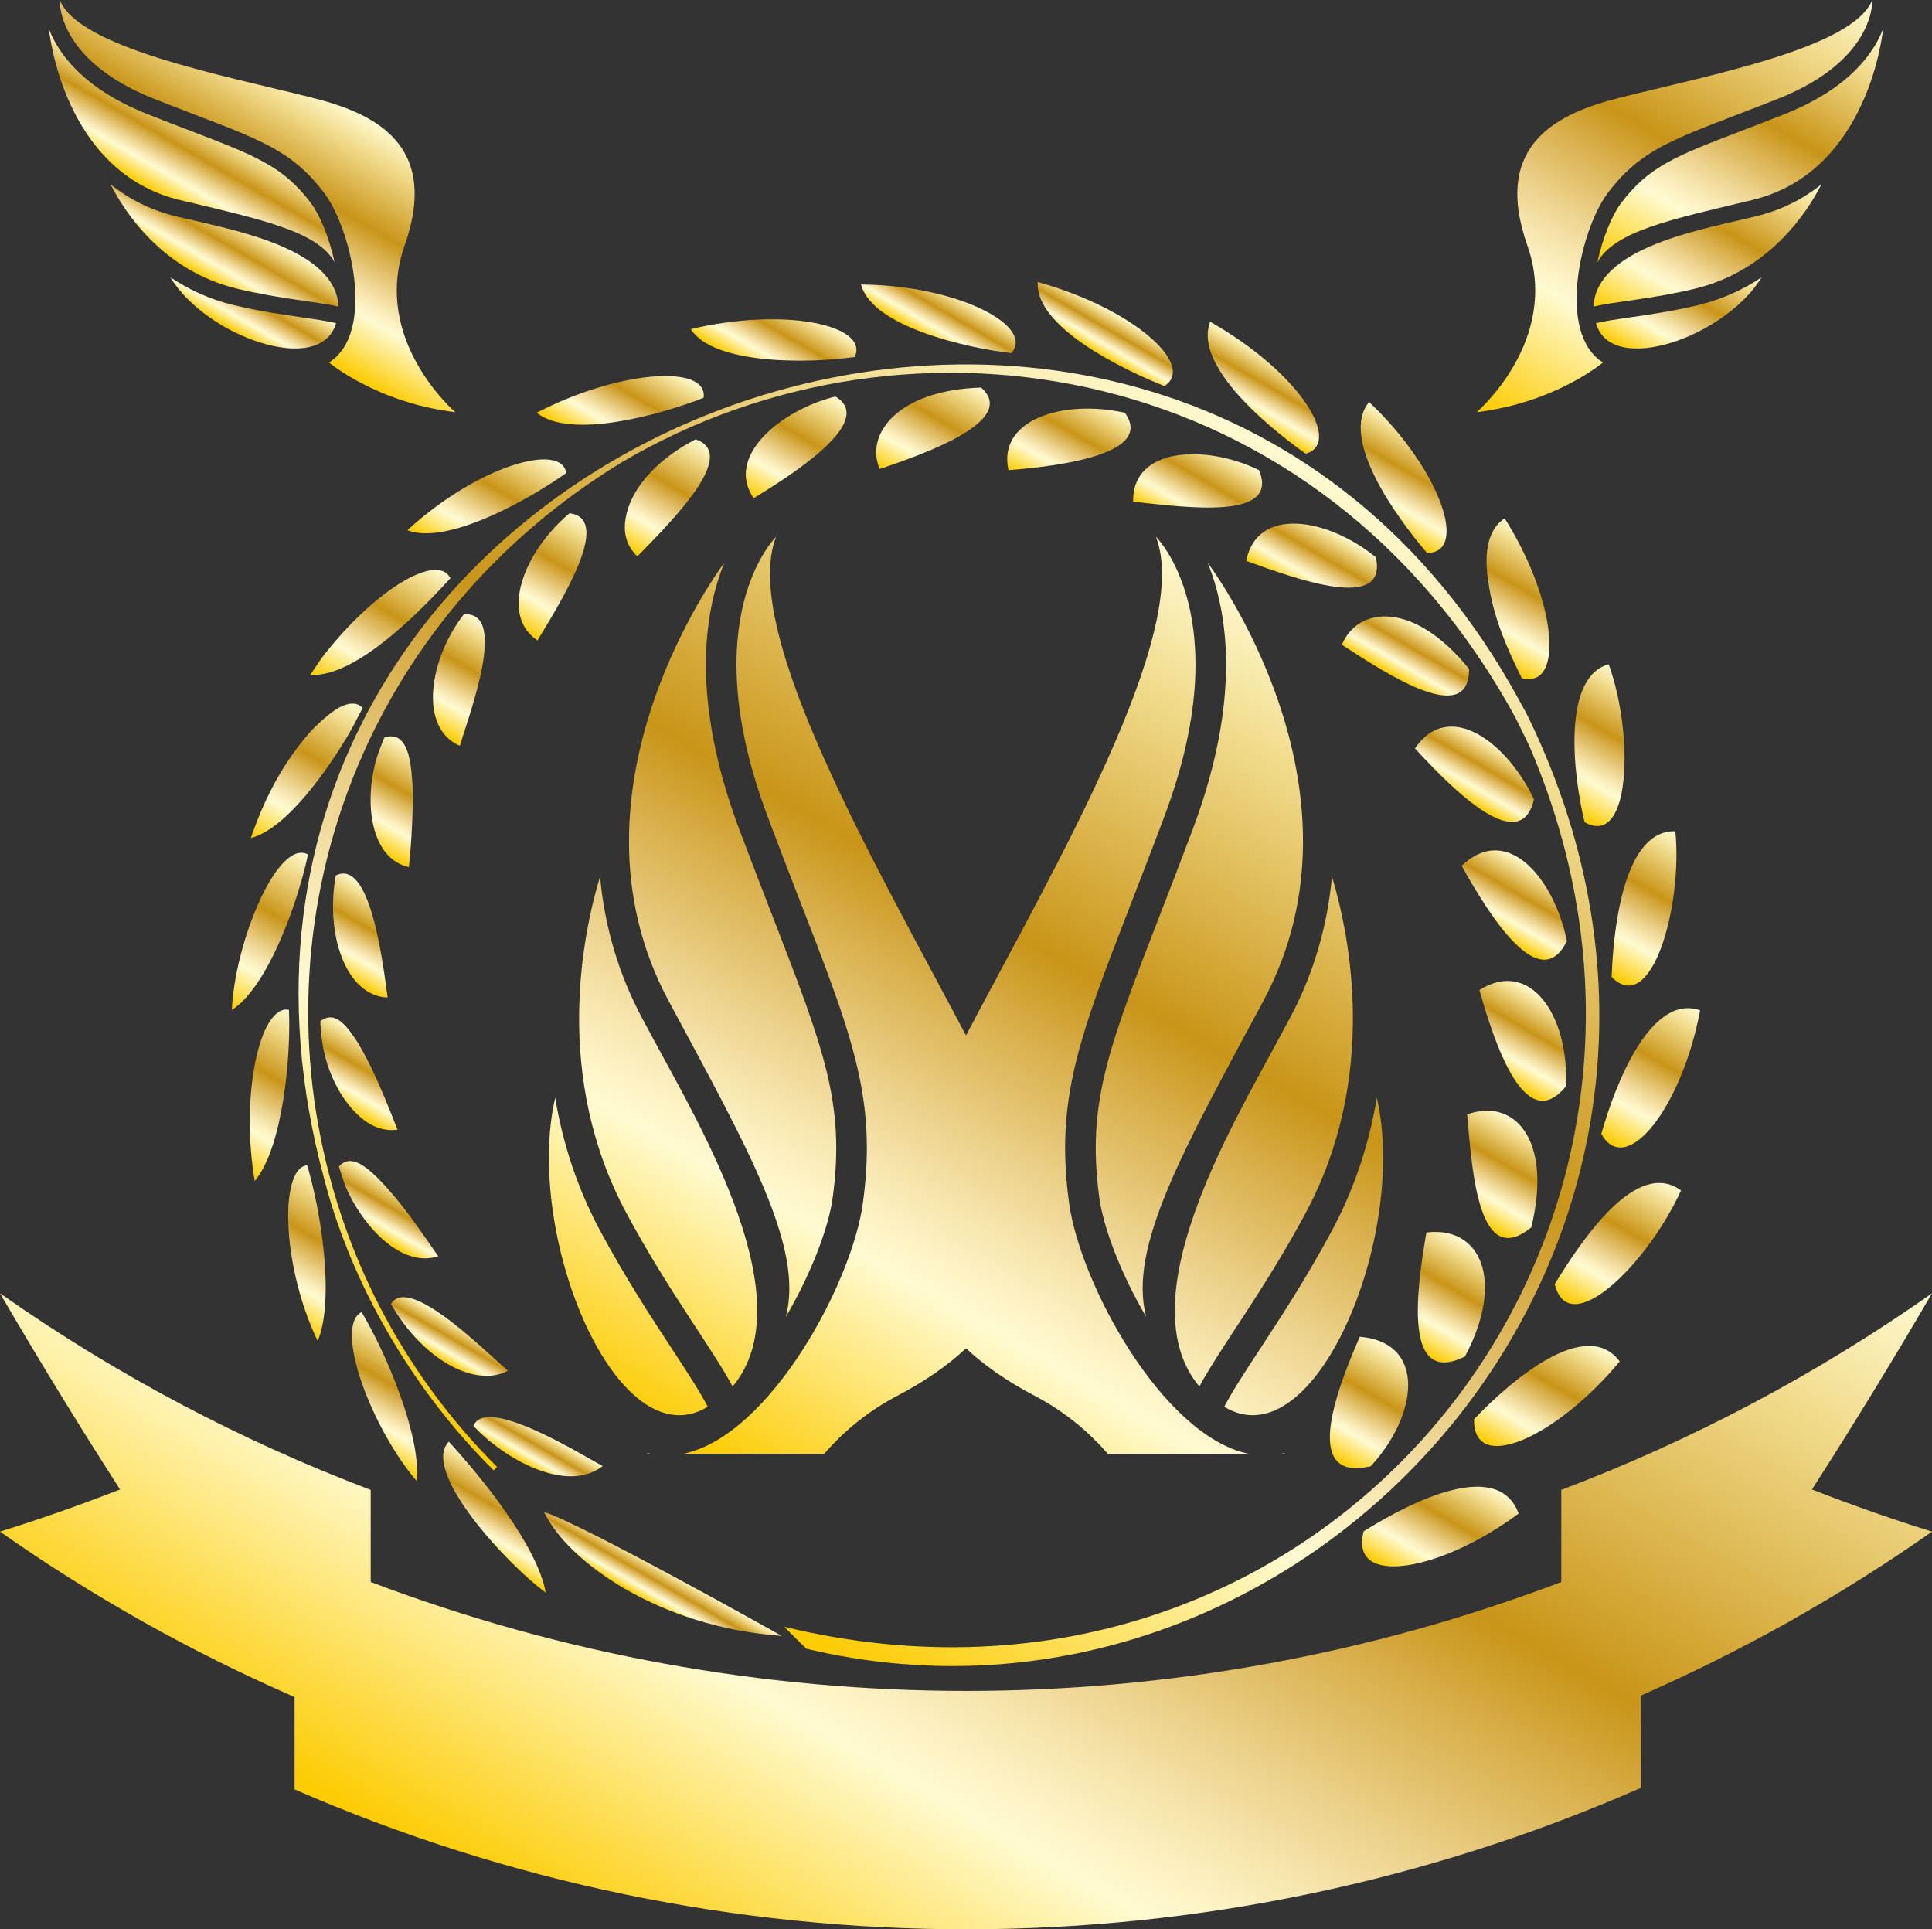 <?xml version="1.0" encoding="utf-8"?>
<!-- Generator: Adobe Illustrator 16.0.0, SVG Export Plug-In . SVG Version: 6.00 Build 0)  -->
<!DOCTYPE svg PUBLIC "-//W3C//DTD SVG 1.1//EN" "http://www.w3.org/Graphics/SVG/1.1/DTD/svg11.dtd">
<svg version="1.1" id="Layer_1" xmlns="http://www.w3.org/2000/svg" xmlns:xlink="http://www.w3.org/1999/xlink" x="0px" y="0px"
	 width="138.087px" height="137.888px" viewBox="0 0 138.087 137.888" enable-background="new 0 0 138.087 137.888"
	 xml:space="preserve">
<rect x="0" y="0" width="138.087" height="137.888" fill="#333333" stroke="none"/>
<g>
	<linearGradient id="SVGID_1_" gradientUnits="userSpaceOnUse" x1="45.381" y1="141.934" x2="89.992" y2="64.665">
		<stop  offset="0" style="stop-color:#FCCB00"/>
		<stop  offset="0.006" style="stop-color:#FCCB00"/>
		<stop  offset="0.253" style="stop-color:#FFFAD1"/>
		<stop  offset="0.299" style="stop-color:#FCF0C0"/>
		<stop  offset="0.39" style="stop-color:#EED693"/>
		<stop  offset="0.516" style="stop-color:#D8AF4B"/>
		<stop  offset="0.596" style="stop-color:#C99518"/>
		<stop  offset="0.814" style="stop-color:#E9CD75"/>
		<stop  offset="0.871" style="stop-color:#F1DC8D"/>
		<stop  offset="1" style="stop-color:#FFFAD1"/>
	</linearGradient>
	<path fill="url(#SVGID_1_)" d="M111.591,106.484c0,2.194,0,4.39,0,6.585c-27.386,10.376-57.709,10.375-85.096-0.004
		c0-2.194,0-4.388,0-6.581C17.254,102.981,8.346,98.298,0,92.432c2.799,4.805,5.662,9.48,8.581,14.021
		c-2.919,1.138-5.782,2.142-8.581,3.013c6.694,4.705,13.754,8.637,21.055,11.821c0,2.2,0,4.401,0,6.602
		c30.645,13.366,65.593,13.332,96.216-0.105c0-2.2,0-4.4,0-6.601c7.215-3.166,14.194-7.063,20.816-11.717
		c-2.801-0.871-5.663-1.875-8.581-3.013c2.918-4.541,5.78-9.217,8.581-14.021C129.74,98.298,120.833,102.981,111.591,106.484"/>
	<linearGradient id="SVGID_2_" gradientUnits="userSpaceOnUse" x1="107.377" y1="30.514" x2="127.2" y2="-3.821">
		<stop  offset="0" style="stop-color:#FCCB00"/>
		<stop  offset="0.006" style="stop-color:#FCCB00"/>
		<stop  offset="0.253" style="stop-color:#FFFAD1"/>
		<stop  offset="0.299" style="stop-color:#FCF0C0"/>
		<stop  offset="0.39" style="stop-color:#EED693"/>
		<stop  offset="0.516" style="stop-color:#D8AF4B"/>
		<stop  offset="0.596" style="stop-color:#C99518"/>
		<stop  offset="0.814" style="stop-color:#E9CD75"/>
		<stop  offset="0.871" style="stop-color:#F1DC8D"/>
		<stop  offset="1" style="stop-color:#FFFAD1"/>
	</linearGradient>
	<path fill="url(#SVGID_2_)" d="M109.166,17.545c-2.585-7.344,2.347-9.489,6.591-10.558c6.515-1.641,16.691-3.573,18.061-6.987
		c0,0,0.264,4.284-6.723,7.053s-9.591,3.296-12.195,6.76c-1.929,2.566-3.675,10.008-0.33,12.093c0,0-3.376,2.866-9.025,3.551
		C105.545,29.456,111.552,24.325,109.166,17.545"/>
	<linearGradient id="SVGID_3_" gradientUnits="userSpaceOnUse" x1="118.548" y1="21.257" x2="130.861" y2="-0.07">
		<stop  offset="0" style="stop-color:#FCCB00"/>
		<stop  offset="0.006" style="stop-color:#FCCB00"/>
		<stop  offset="0.253" style="stop-color:#FFFAD1"/>
		<stop  offset="0.299" style="stop-color:#FCF0C0"/>
		<stop  offset="0.39" style="stop-color:#EED693"/>
		<stop  offset="0.516" style="stop-color:#D8AF4B"/>
		<stop  offset="0.596" style="stop-color:#C99518"/>
		<stop  offset="0.814" style="stop-color:#E9CD75"/>
		<stop  offset="0.871" style="stop-color:#F1DC8D"/>
		<stop  offset="1" style="stop-color:#FFFAD1"/>
	</linearGradient>
	<path fill="url(#SVGID_3_)" d="M127.534,8.162c-1.126,0.446-2.15,0.839-3.053,1.185c-4.701,1.803-6.646,2.549-8.626,5.183
		c-0.625,0.831-1.301,2.445-1.679,4.202c1.236-2.203,5.166-3.031,11.041-4.431c8.433-2.009,9.37-12.221,9.37-12.221
		C133.898,3.848,132.119,6.346,127.534,8.162"/>
	<linearGradient id="SVGID_4_" gradientUnits="userSpaceOnUse" x1="117.952" y1="24.257" x2="125.808" y2="10.65">
		<stop  offset="0" style="stop-color:#FCCB00"/>
		<stop  offset="0.006" style="stop-color:#FCCB00"/>
		<stop  offset="0.253" style="stop-color:#FFFAD1"/>
		<stop  offset="0.299" style="stop-color:#FCF0C0"/>
		<stop  offset="0.39" style="stop-color:#EED693"/>
		<stop  offset="0.516" style="stop-color:#D8AF4B"/>
		<stop  offset="0.596" style="stop-color:#C99518"/>
		<stop  offset="0.814" style="stop-color:#E9CD75"/>
		<stop  offset="0.871" style="stop-color:#F1DC8D"/>
		<stop  offset="1" style="stop-color:#FFFAD1"/>
	</linearGradient>
	<path fill="url(#SVGID_4_)" d="M125.492,15.462l-0.898,0.213c-3.436,0.815-10.525,2.166-10.7,6.237c0,0.001,0,0.001,0,0.001
		c1.573-0.374,4.122-0.532,7.205-1.268c5.371-1.283,8.086-5.505,9.085-7.47C128.813,14.273,127.24,15.045,125.492,15.462"/>
	<linearGradient id="SVGID_5_" gradientUnits="userSpaceOnUse" x1="117.468" y1="25.826" x2="122.181" y2="17.663">
		<stop  offset="0" style="stop-color:#FCCB00"/>
		<stop  offset="0.006" style="stop-color:#FCCB00"/>
		<stop  offset="0.253" style="stop-color:#FFFAD1"/>
		<stop  offset="0.299" style="stop-color:#FCF0C0"/>
		<stop  offset="0.39" style="stop-color:#EED693"/>
		<stop  offset="0.516" style="stop-color:#D8AF4B"/>
		<stop  offset="0.596" style="stop-color:#C99518"/>
		<stop  offset="0.814" style="stop-color:#E9CD75"/>
		<stop  offset="0.871" style="stop-color:#F1DC8D"/>
		<stop  offset="1" style="stop-color:#FFFAD1"/>
	</linearGradient>
	<path fill="url(#SVGID_5_)" d="M116.497,22.684c-0.967,0.139-1.816,0.26-2.428,0.415c1.103,3.852,9.268,0.971,11.842-3.282
		c-1.266,0.85-2.767,1.567-4.535,1.989C119.521,22.249,117.844,22.489,116.497,22.684"/>
	<linearGradient id="SVGID_6_" gradientUnits="userSpaceOnUse" x1="14.774" y1="21.017" x2="23.097" y2="6.602">
		<stop  offset="0" style="stop-color:#FCCB00"/>
		<stop  offset="0.006" style="stop-color:#FCCB00"/>
		<stop  offset="0.253" style="stop-color:#FFFAD1"/>
		<stop  offset="0.299" style="stop-color:#FCF0C0"/>
		<stop  offset="0.39" style="stop-color:#EED693"/>
		<stop  offset="0.516" style="stop-color:#D8AF4B"/>
		<stop  offset="0.596" style="stop-color:#C99518"/>
		<stop  offset="0.814" style="stop-color:#E9CD75"/>
		<stop  offset="0.871" style="stop-color:#F1DC8D"/>
		<stop  offset="1" style="stop-color:#FFFAD1"/>
	</linearGradient>
	<path fill="url(#SVGID_6_)" d="M28.921,17.545c2.585-7.344-2.347-9.489-6.592-10.558C15.814,5.347,5.638,3.414,4.269,0
		c0,0-0.264,4.284,6.723,7.053s9.591,3.296,12.195,6.76c1.929,2.566,3.675,10.008,0.329,12.093c0,0,3.377,2.866,9.025,3.551
		C32.541,29.456,26.535,24.325,28.921,17.545"/>
	<linearGradient id="SVGID_7_" gradientUnits="userSpaceOnUse" x1="11.582" y1="14.086" x2="14.761" y2="8.581">
		<stop  offset="0" style="stop-color:#FCCB00"/>
		<stop  offset="0.006" style="stop-color:#FCCB00"/>
		<stop  offset="0.253" style="stop-color:#FFFAD1"/>
		<stop  offset="0.299" style="stop-color:#FCF0C0"/>
		<stop  offset="0.39" style="stop-color:#EED693"/>
		<stop  offset="0.516" style="stop-color:#D8AF4B"/>
		<stop  offset="0.596" style="stop-color:#C99518"/>
		<stop  offset="0.814" style="stop-color:#E9CD75"/>
		<stop  offset="0.871" style="stop-color:#F1DC8D"/>
		<stop  offset="1" style="stop-color:#FFFAD1"/>
	</linearGradient>
	<path fill="url(#SVGID_7_)" d="M10.553,8.162c1.126,0.446,2.149,0.839,3.053,1.185c4.702,1.803,6.647,2.549,8.627,5.183
		c0.625,0.831,1.301,2.445,1.679,4.202c-1.236-2.203-5.166-3.031-11.042-4.431C4.438,12.292,3.501,2.08,3.501,2.08
		C4.188,3.848,5.967,6.346,10.553,8.162"/>
	<linearGradient id="SVGID_8_" gradientUnits="userSpaceOnUse" x1="14.674" y1="19.925" x2="17.091" y2="15.738">
		<stop  offset="0" style="stop-color:#FCCB00"/>
		<stop  offset="0.006" style="stop-color:#FCCB00"/>
		<stop  offset="0.253" style="stop-color:#FFFAD1"/>
		<stop  offset="0.299" style="stop-color:#FCF0C0"/>
		<stop  offset="0.39" style="stop-color:#EED693"/>
		<stop  offset="0.516" style="stop-color:#D8AF4B"/>
		<stop  offset="0.596" style="stop-color:#C99518"/>
		<stop  offset="0.814" style="stop-color:#E9CD75"/>
		<stop  offset="0.871" style="stop-color:#F1DC8D"/>
		<stop  offset="1" style="stop-color:#FFFAD1"/>
	</linearGradient>
	<path fill="url(#SVGID_8_)" d="M12.594,15.462l0.898,0.213c3.436,0.815,10.525,2.166,10.7,6.237c0,0.001,0,0.001,0,0.001
		c-1.573-0.374-4.122-0.532-7.205-1.268c-5.37-1.283-8.086-5.505-9.084-7.47C9.274,14.273,10.847,15.045,12.594,15.462"/>
	<linearGradient id="SVGID_9_" gradientUnits="userSpaceOnUse" x1="16.794" y1="23.79" x2="18.899" y2="20.144">
		<stop  offset="0" style="stop-color:#FCCB00"/>
		<stop  offset="0.006" style="stop-color:#FCCB00"/>
		<stop  offset="0.253" style="stop-color:#FFFAD1"/>
		<stop  offset="0.299" style="stop-color:#FCF0C0"/>
		<stop  offset="0.39" style="stop-color:#EED693"/>
		<stop  offset="0.516" style="stop-color:#D8AF4B"/>
		<stop  offset="0.596" style="stop-color:#C99518"/>
		<stop  offset="0.814" style="stop-color:#E9CD75"/>
		<stop  offset="0.871" style="stop-color:#F1DC8D"/>
		<stop  offset="1" style="stop-color:#FFFAD1"/>
	</linearGradient>
	<path fill="url(#SVGID_9_)" d="M21.59,22.684c0.967,0.139,1.816,0.26,2.428,0.415c-1.103,3.852-9.268,0.971-11.842-3.282
		c1.266,0.85,2.767,1.567,4.535,1.989C18.566,22.249,20.243,22.489,21.59,22.684"/>
	<linearGradient id="SVGID_10_" gradientUnits="userSpaceOnUse" x1="45.401" y1="110.93" x2="91.103" y2="31.772">
		<stop  offset="0" style="stop-color:#FCCB00"/>
		<stop  offset="0.006" style="stop-color:#FCCB00"/>
		<stop  offset="0.253" style="stop-color:#FFFAD1"/>
		<stop  offset="0.299" style="stop-color:#FCF0C0"/>
		<stop  offset="0.39" style="stop-color:#EED693"/>
		<stop  offset="0.516" style="stop-color:#D8AF4B"/>
		<stop  offset="0.596" style="stop-color:#C99518"/>
		<stop  offset="0.814" style="stop-color:#E9CD75"/>
		<stop  offset="0.871" style="stop-color:#F1DC8D"/>
		<stop  offset="1" style="stop-color:#FFFAD1"/>
	</linearGradient>
	<path fill="url(#SVGID_10_)" d="M35.525,104.842c-5.786-5.782-9.914-12.933-11.997-20.881c-4.986-19.032,2.589-39.783,20.944-50.94
		c20.545-12.11,49.816-7.497,63.863,18.308c0.229,0.449,0.441,0.906,0.663,1.358l0.329,0.68
		c15.18,35.357-14.828,72.217-53.276,62.899c0.957,0.959,0.62,0.625,1.58,1.568c36.029,8.604,69.757-29.105,51.613-66.554
		c-0.108-0.231-0.236-0.451-0.358-0.676l-0.367-0.67C82.718,2.866,8.84,31.187,23.166,84.239c0.082,0.304,0.163,0.605,0.244,0.905
		c2.094,7.362,6.373,14.48,11.872,19.942L35.525,104.842z"/>
	<linearGradient id="SVGID_11_" gradientUnits="userSpaceOnUse" x1="100.557" y1="113.044" x2="105.012" y2="105.327">
		<stop  offset="0" style="stop-color:#FCCB00"/>
		<stop  offset="0.006" style="stop-color:#FCCB00"/>
		<stop  offset="0.253" style="stop-color:#FFFAD1"/>
		<stop  offset="0.299" style="stop-color:#FCF0C0"/>
		<stop  offset="0.39" style="stop-color:#EED693"/>
		<stop  offset="0.516" style="stop-color:#D8AF4B"/>
		<stop  offset="0.596" style="stop-color:#C99518"/>
		<stop  offset="0.814" style="stop-color:#E9CD75"/>
		<stop  offset="0.871" style="stop-color:#F1DC8D"/>
		<stop  offset="1" style="stop-color:#FFFAD1"/>
	</linearGradient>
	<path fill="url(#SVGID_11_)" d="M108.54,108.171c-5.397,4.052-12.146,5.392-11.075,1.273
		C101.026,107.215,107.093,104.247,108.54,108.171"/>
	<linearGradient id="SVGID_12_" gradientUnits="userSpaceOnUse" x1="107.811" y1="104.13" x2="112.877" y2="95.355">
		<stop  offset="0" style="stop-color:#FCCB00"/>
		<stop  offset="0.006" style="stop-color:#FCCB00"/>
		<stop  offset="0.253" style="stop-color:#FFFAD1"/>
		<stop  offset="0.299" style="stop-color:#FCF0C0"/>
		<stop  offset="0.39" style="stop-color:#EED693"/>
		<stop  offset="0.516" style="stop-color:#D8AF4B"/>
		<stop  offset="0.596" style="stop-color:#C99518"/>
		<stop  offset="0.814" style="stop-color:#E9CD75"/>
		<stop  offset="0.871" style="stop-color:#F1DC8D"/>
		<stop  offset="1" style="stop-color:#FFFAD1"/>
	</linearGradient>
	<path fill="url(#SVGID_12_)" d="M115.766,97.302c-4.489,5.415-10.502,8.144-10.407,4.126
		C108.101,98.542,113.386,94.11,115.766,97.302"/>
	<linearGradient id="SVGID_13_" gradientUnits="userSpaceOnUse" x1="112.747" y1="93.522" x2="118.262" y2="83.97">
		<stop  offset="0" style="stop-color:#FCCB00"/>
		<stop  offset="0.006" style="stop-color:#FCCB00"/>
		<stop  offset="0.253" style="stop-color:#FFFAD1"/>
		<stop  offset="0.299" style="stop-color:#FCF0C0"/>
		<stop  offset="0.39" style="stop-color:#EED693"/>
		<stop  offset="0.516" style="stop-color:#D8AF4B"/>
		<stop  offset="0.596" style="stop-color:#C99518"/>
		<stop  offset="0.814" style="stop-color:#E9CD75"/>
		<stop  offset="0.871" style="stop-color:#F1DC8D"/>
		<stop  offset="1" style="stop-color:#FFFAD1"/>
	</linearGradient>
	<path fill="url(#SVGID_13_)" d="M120.151,85.082c-2.454,5.354-8.048,10.779-9.026,6.688C113.152,88.471,117,82.777,120.151,85.082"
		/>
	<linearGradient id="SVGID_14_" gradientUnits="userSpaceOnUse" x1="115.212" y1="81.86" x2="120.968" y2="71.892">
		<stop  offset="0" style="stop-color:#FCCB00"/>
		<stop  offset="0.006" style="stop-color:#FCCB00"/>
		<stop  offset="0.253" style="stop-color:#FFFAD1"/>
		<stop  offset="0.299" style="stop-color:#FCF0C0"/>
		<stop  offset="0.39" style="stop-color:#EED693"/>
		<stop  offset="0.516" style="stop-color:#D8AF4B"/>
		<stop  offset="0.596" style="stop-color:#C99518"/>
		<stop  offset="0.814" style="stop-color:#E9CD75"/>
		<stop  offset="0.871" style="stop-color:#F1DC8D"/>
		<stop  offset="1" style="stop-color:#FFFAD1"/>
	</linearGradient>
	<path fill="url(#SVGID_14_)" d="M121.513,72.207c-1.295,6.929-5.291,12.024-7.06,8.831C115.456,77.444,118,70.98,121.513,72.207"/>
	<linearGradient id="SVGID_15_" gradientUnits="userSpaceOnUse" x1="114.885" y1="69.763" x2="120.581" y2="59.896">
		<stop  offset="0" style="stop-color:#FCCB00"/>
		<stop  offset="0.006" style="stop-color:#FCCB00"/>
		<stop  offset="0.253" style="stop-color:#FFFAD1"/>
		<stop  offset="0.299" style="stop-color:#FCF0C0"/>
		<stop  offset="0.39" style="stop-color:#EED693"/>
		<stop  offset="0.516" style="stop-color:#D8AF4B"/>
		<stop  offset="0.596" style="stop-color:#C99518"/>
		<stop  offset="0.814" style="stop-color:#E9CD75"/>
		<stop  offset="0.871" style="stop-color:#F1DC8D"/>
		<stop  offset="1" style="stop-color:#FFFAD1"/>
	</linearGradient>
	<path fill="url(#SVGID_15_)" d="M119.744,59.413c0.524,5.354-1.696,13.299-4.554,10.413
		C115.318,66.185,116.11,59.287,119.744,59.413"/>
	<linearGradient id="SVGID_16_" gradientUnits="userSpaceOnUse" x1="111.813" y1="57.93" x2="117.133" y2="48.715">
		<stop  offset="0" style="stop-color:#FCCB00"/>
		<stop  offset="0.006" style="stop-color:#FCCB00"/>
		<stop  offset="0.253" style="stop-color:#FFFAD1"/>
		<stop  offset="0.299" style="stop-color:#FCF0C0"/>
		<stop  offset="0.39" style="stop-color:#EED693"/>
		<stop  offset="0.516" style="stop-color:#D8AF4B"/>
		<stop  offset="0.596" style="stop-color:#C99518"/>
		<stop  offset="0.814" style="stop-color:#E9CD75"/>
		<stop  offset="0.871" style="stop-color:#F1DC8D"/>
		<stop  offset="1" style="stop-color:#FFFAD1"/>
	</linearGradient>
	<path fill="url(#SVGID_16_)" d="M114.982,47.473c1.815,5.067,1.587,13.165-1.728,11.289
		C112.437,55.366,111.625,48.395,114.982,47.473"/>
	<linearGradient id="SVGID_17_" gradientUnits="userSpaceOnUse" x1="106.194" y1="46.982" x2="110.834" y2="38.947">
		<stop  offset="0" style="stop-color:#FCCB00"/>
		<stop  offset="0.006" style="stop-color:#FCCB00"/>
		<stop  offset="0.253" style="stop-color:#FFFAD1"/>
		<stop  offset="0.299" style="stop-color:#FCF0C0"/>
		<stop  offset="0.39" style="stop-color:#EED693"/>
		<stop  offset="0.516" style="stop-color:#D8AF4B"/>
		<stop  offset="0.596" style="stop-color:#C99518"/>
		<stop  offset="0.814" style="stop-color:#E9CD75"/>
		<stop  offset="0.871" style="stop-color:#F1DC8D"/>
		<stop  offset="1" style="stop-color:#FFFAD1"/>
	</linearGradient>
	<path fill="url(#SVGID_17_)" d="M107.544,37.048c3.772,5.991,4.25,12.209,1.226,11.422c-1.107-2.221-2.054-4.41-2.399-6.918
		C106.114,39.93,106.163,37.938,107.544,37.048"/>
	<linearGradient id="SVGID_18_" gradientUnits="userSpaceOnUse" x1="98.404" y1="37.446" x2="102.04" y2="31.148">
		<stop  offset="0" style="stop-color:#FCCB00"/>
		<stop  offset="0.006" style="stop-color:#FCCB00"/>
		<stop  offset="0.253" style="stop-color:#FFFAD1"/>
		<stop  offset="0.299" style="stop-color:#FCF0C0"/>
		<stop  offset="0.39" style="stop-color:#EED693"/>
		<stop  offset="0.516" style="stop-color:#D8AF4B"/>
		<stop  offset="0.596" style="stop-color:#C99518"/>
		<stop  offset="0.814" style="stop-color:#E9CD75"/>
		<stop  offset="0.871" style="stop-color:#F1DC8D"/>
		<stop  offset="1" style="stop-color:#FFFAD1"/>
	</linearGradient>
	<path fill="url(#SVGID_18_)" d="M97.852,28.729c5.026,4.736,7.177,10.78,4.148,10.793C99.81,36.984,95.72,31.321,97.852,28.729"/>
	<linearGradient id="SVGID_19_" gradientUnits="userSpaceOnUse" x1="88.897" y1="29.868" x2="91.273" y2="25.752">
		<stop  offset="0" style="stop-color:#FCCB00"/>
		<stop  offset="0.006" style="stop-color:#FCCB00"/>
		<stop  offset="0.253" style="stop-color:#FFFAD1"/>
		<stop  offset="0.299" style="stop-color:#FCF0C0"/>
		<stop  offset="0.39" style="stop-color:#EED693"/>
		<stop  offset="0.516" style="stop-color:#D8AF4B"/>
		<stop  offset="0.596" style="stop-color:#C99518"/>
		<stop  offset="0.814" style="stop-color:#E9CD75"/>
		<stop  offset="0.871" style="stop-color:#F1DC8D"/>
		<stop  offset="1" style="stop-color:#FFFAD1"/>
	</linearGradient>
	<path fill="url(#SVGID_19_)" d="M86.497,22.995c6.531,3.728,9.44,8.684,6.828,9.431C93.181,32.314,85.021,26.746,86.497,22.995"/>
	<linearGradient id="SVGID_20_" gradientUnits="userSpaceOnUse" x1="78.113" y1="25.058" x2="79.666" y2="22.369">
		<stop  offset="0" style="stop-color:#FCCB00"/>
		<stop  offset="0.006" style="stop-color:#FCCB00"/>
		<stop  offset="0.253" style="stop-color:#FFFAD1"/>
		<stop  offset="0.299" style="stop-color:#FCF0C0"/>
		<stop  offset="0.39" style="stop-color:#EED693"/>
		<stop  offset="0.516" style="stop-color:#D8AF4B"/>
		<stop  offset="0.596" style="stop-color:#C99518"/>
		<stop  offset="0.814" style="stop-color:#E9CD75"/>
		<stop  offset="0.871" style="stop-color:#F1DC8D"/>
		<stop  offset="1" style="stop-color:#FFFAD1"/>
	</linearGradient>
	<path fill="url(#SVGID_20_)" d="M74.172,20.157c6.93,1.931,11.324,5.993,9.053,7.432C80.227,26.406,73.968,23.363,74.172,20.157"/>
	<linearGradient id="SVGID_21_" gradientUnits="userSpaceOnUse" x1="66.154" y1="24.128" x2="68.051" y2="20.841">
		<stop  offset="0" style="stop-color:#FCCB00"/>
		<stop  offset="0.006" style="stop-color:#FCCB00"/>
		<stop  offset="0.253" style="stop-color:#FFFAD1"/>
		<stop  offset="0.299" style="stop-color:#FCF0C0"/>
		<stop  offset="0.39" style="stop-color:#EED693"/>
		<stop  offset="0.516" style="stop-color:#D8AF4B"/>
		<stop  offset="0.596" style="stop-color:#C99518"/>
		<stop  offset="0.814" style="stop-color:#E9CD75"/>
		<stop  offset="0.871" style="stop-color:#F1DC8D"/>
		<stop  offset="1" style="stop-color:#FFFAD1"/>
	</linearGradient>
	<path fill="url(#SVGID_21_)" d="M61.543,20.334c6.832,0.05,12.45,2.948,10.74,4.901C69.134,24.875,62.327,23.358,61.543,20.334"/>
	<linearGradient id="SVGID_22_" gradientUnits="userSpaceOnUse" x1="54.038" y1="26.589" x2="56.818" y2="21.772">
		<stop  offset="0" style="stop-color:#FCCB00"/>
		<stop  offset="0.006" style="stop-color:#FCCB00"/>
		<stop  offset="0.253" style="stop-color:#FFFAD1"/>
		<stop  offset="0.299" style="stop-color:#FCF0C0"/>
		<stop  offset="0.39" style="stop-color:#EED693"/>
		<stop  offset="0.516" style="stop-color:#D8AF4B"/>
		<stop  offset="0.596" style="stop-color:#C99518"/>
		<stop  offset="0.814" style="stop-color:#E9CD75"/>
		<stop  offset="0.871" style="stop-color:#F1DC8D"/>
		<stop  offset="1" style="stop-color:#FFFAD1"/>
	</linearGradient>
	<path fill="url(#SVGID_22_)" d="M49.374,23.523c6.656-1.588,12.765-0.307,11.718,1.992C57.706,25.991,50.984,26.059,49.374,23.523"
		/>
	<linearGradient id="SVGID_23_" gradientUnits="userSpaceOnUse" x1="42.585" y1="31.976" x2="46.392" y2="25.382">
		<stop  offset="0" style="stop-color:#FCCB00"/>
		<stop  offset="0.006" style="stop-color:#FCCB00"/>
		<stop  offset="0.253" style="stop-color:#FFFAD1"/>
		<stop  offset="0.299" style="stop-color:#FCF0C0"/>
		<stop  offset="0.39" style="stop-color:#EED693"/>
		<stop  offset="0.516" style="stop-color:#D8AF4B"/>
		<stop  offset="0.596" style="stop-color:#C99518"/>
		<stop  offset="0.814" style="stop-color:#E9CD75"/>
		<stop  offset="0.871" style="stop-color:#F1DC8D"/>
		<stop  offset="1" style="stop-color:#FFFAD1"/>
	</linearGradient>
	<path fill="url(#SVGID_23_)" d="M38.363,29.496c5.887-3.055,12.28-3.482,11.923-1.063C47.225,29.637,40.734,31.443,38.363,29.496"
		/>
	<linearGradient id="SVGID_24_" gradientUnits="userSpaceOnUse" x1="32.49" y1="39.842" x2="37.293" y2="31.524">
		<stop  offset="0" style="stop-color:#FCCB00"/>
		<stop  offset="0.006" style="stop-color:#FCCB00"/>
		<stop  offset="0.253" style="stop-color:#FFFAD1"/>
		<stop  offset="0.299" style="stop-color:#FCF0C0"/>
		<stop  offset="0.39" style="stop-color:#EED693"/>
		<stop  offset="0.516" style="stop-color:#D8AF4B"/>
		<stop  offset="0.596" style="stop-color:#C99518"/>
		<stop  offset="0.814" style="stop-color:#E9CD75"/>
		<stop  offset="0.871" style="stop-color:#F1DC8D"/>
		<stop  offset="1" style="stop-color:#FFFAD1"/>
	</linearGradient>
	<path fill="url(#SVGID_24_)" d="M29.118,37.895c5.023-4.609,11.02-6.319,11.354-4.089C37.97,35.596,31.986,39.019,29.118,37.895"/>
	<linearGradient id="SVGID_25_" gradientUnits="userSpaceOnUse" x1="24.434" y1="49.544" x2="30.021" y2="39.867">
		<stop  offset="0" style="stop-color:#FCCB00"/>
		<stop  offset="0.006" style="stop-color:#FCCB00"/>
		<stop  offset="0.253" style="stop-color:#FFFAD1"/>
		<stop  offset="0.299" style="stop-color:#FCF0C0"/>
		<stop  offset="0.39" style="stop-color:#EED693"/>
		<stop  offset="0.516" style="stop-color:#D8AF4B"/>
		<stop  offset="0.596" style="stop-color:#C99518"/>
		<stop  offset="0.814" style="stop-color:#E9CD75"/>
		<stop  offset="0.871" style="stop-color:#F1DC8D"/>
		<stop  offset="1" style="stop-color:#FFFAD1"/>
	</linearGradient>
	<path fill="url(#SVGID_25_)" d="M22.173,48.239c0.219-0.332,0.442-0.663,0.668-0.989l0.17-0.245l0.182-0.237
		c3.734-4.741,8.106-7.263,8.997-5.439C31.068,42.532,25.791,48.452,22.173,48.239"/>
	<linearGradient id="SVGID_26_" gradientUnits="userSpaceOnUse" x1="18.731" y1="60.352" x2="24.777" y2="49.881">
		<stop  offset="0" style="stop-color:#FCCB00"/>
		<stop  offset="0.006" style="stop-color:#FCCB00"/>
		<stop  offset="0.253" style="stop-color:#FFFAD1"/>
		<stop  offset="0.299" style="stop-color:#FCF0C0"/>
		<stop  offset="0.39" style="stop-color:#EED693"/>
		<stop  offset="0.516" style="stop-color:#D8AF4B"/>
		<stop  offset="0.596" style="stop-color:#C99518"/>
		<stop  offset="0.814" style="stop-color:#E9CD75"/>
		<stop  offset="0.871" style="stop-color:#F1DC8D"/>
		<stop  offset="1" style="stop-color:#FFFAD1"/>
	</linearGradient>
	<path fill="url(#SVGID_26_)" d="M17.932,59.892c0.87-2.554,2.067-4.947,3.783-7.043c0.113-0.137,0.226-0.272,0.339-0.404
		l0.172-0.195l0.184-0.186c0.489-0.492,0.914-0.865,1.289-1.141c0.372-0.276,0.693-0.454,0.985-0.547
		c0.573-0.19,0.959-0.073,1.238,0.217c-0.121,0.243-0.26,0.479-0.379,0.727c-0.123,0.246-0.25,0.492-0.384,0.736
		c-0.134,0.245-0.275,0.488-0.422,0.732C23.364,55.042,20.494,59.231,17.932,59.892"/>
	<linearGradient id="SVGID_27_" gradientUnits="userSpaceOnUse" x1="15.879" y1="71.78" x2="22.051" y2="61.09">
		<stop  offset="0" style="stop-color:#FCCB00"/>
		<stop  offset="0.006" style="stop-color:#FCCB00"/>
		<stop  offset="0.253" style="stop-color:#FFFAD1"/>
		<stop  offset="0.299" style="stop-color:#FCF0C0"/>
		<stop  offset="0.39" style="stop-color:#EED693"/>
		<stop  offset="0.516" style="stop-color:#D8AF4B"/>
		<stop  offset="0.596" style="stop-color:#C99518"/>
		<stop  offset="0.814" style="stop-color:#E9CD75"/>
		<stop  offset="0.871" style="stop-color:#F1DC8D"/>
		<stop  offset="1" style="stop-color:#FFFAD1"/>
	</linearGradient>
	<path fill="url(#SVGID_27_)" d="M16.573,72.182c0.2-4.796,3.265-12.282,5.44-11.113C21.369,64.187,19.239,70.465,16.573,72.182"/>
	<linearGradient id="SVGID_28_" gradientUnits="userSpaceOnUse" x1="16.168" y1="83.231" x2="22.079" y2="72.992">
		<stop  offset="0" style="stop-color:#FCCB00"/>
		<stop  offset="0.006" style="stop-color:#FCCB00"/>
		<stop  offset="0.253" style="stop-color:#FFFAD1"/>
		<stop  offset="0.299" style="stop-color:#FCF0C0"/>
		<stop  offset="0.39" style="stop-color:#EED693"/>
		<stop  offset="0.516" style="stop-color:#D8AF4B"/>
		<stop  offset="0.596" style="stop-color:#C99518"/>
		<stop  offset="0.814" style="stop-color:#E9CD75"/>
		<stop  offset="0.871" style="stop-color:#F1DC8D"/>
		<stop  offset="1" style="stop-color:#FFFAD1"/>
	</linearGradient>
	<path fill="url(#SVGID_28_)" d="M18.207,84.407c-1.04-6.043,0.344-12.614,2.442-12.241C20.806,75.327,20.25,81.974,18.207,84.407"
		/>
	<linearGradient id="SVGID_29_" gradientUnits="userSpaceOnUse" x1="19.536" y1="94.006" x2="24.786" y2="84.912">
		<stop  offset="0" style="stop-color:#FCCB00"/>
		<stop  offset="0.006" style="stop-color:#FCCB00"/>
		<stop  offset="0.253" style="stop-color:#FFFAD1"/>
		<stop  offset="0.299" style="stop-color:#FCF0C0"/>
		<stop  offset="0.39" style="stop-color:#EED693"/>
		<stop  offset="0.516" style="stop-color:#D8AF4B"/>
		<stop  offset="0.596" style="stop-color:#C99518"/>
		<stop  offset="0.814" style="stop-color:#E9CD75"/>
		<stop  offset="0.871" style="stop-color:#F1DC8D"/>
		<stop  offset="1" style="stop-color:#FFFAD1"/>
	</linearGradient>
	<path fill="url(#SVGID_29_)" d="M22.708,95.837c-1.058-2.145-2.058-5.542-2.109-8.725c-0.003-0.354,0.002-0.677,0.015-0.971
		c0.019-0.296,0.056-0.565,0.094-0.809c0.078-0.485,0.18-0.867,0.303-1.162c0.245-0.591,0.57-0.841,0.939-0.896
		C22.9,86.413,23.962,92.792,22.708,95.837"/>
	<linearGradient id="SVGID_30_" gradientUnits="userSpaceOnUse" x1="25.622" y1="103.443" x2="29.863" y2="96.097">
		<stop  offset="0" style="stop-color:#FCCB00"/>
		<stop  offset="0.006" style="stop-color:#FCCB00"/>
		<stop  offset="0.253" style="stop-color:#FFFAD1"/>
		<stop  offset="0.299" style="stop-color:#FCF0C0"/>
		<stop  offset="0.39" style="stop-color:#EED693"/>
		<stop  offset="0.516" style="stop-color:#D8AF4B"/>
		<stop  offset="0.596" style="stop-color:#C99518"/>
		<stop  offset="0.814" style="stop-color:#E9CD75"/>
		<stop  offset="0.871" style="stop-color:#F1DC8D"/>
		<stop  offset="1" style="stop-color:#FFFAD1"/>
	</linearGradient>
	<path fill="url(#SVGID_30_)" d="M29.784,105.847c-3.198-3.71-5.974-11.04-3.94-12.07C27.552,96.612,30.122,102.599,29.784,105.847"
		/>
	<linearGradient id="SVGID_31_" gradientUnits="userSpaceOnUse" x1="34.053" y1="110.966" x2="36.993" y2="105.874">
		<stop  offset="0" style="stop-color:#FCCB00"/>
		<stop  offset="0.006" style="stop-color:#FCCB00"/>
		<stop  offset="0.253" style="stop-color:#FFFAD1"/>
		<stop  offset="0.299" style="stop-color:#FCF0C0"/>
		<stop  offset="0.39" style="stop-color:#EED693"/>
		<stop  offset="0.516" style="stop-color:#D8AF4B"/>
		<stop  offset="0.596" style="stop-color:#C99518"/>
		<stop  offset="0.814" style="stop-color:#E9CD75"/>
		<stop  offset="0.871" style="stop-color:#F1DC8D"/>
		<stop  offset="1" style="stop-color:#FFFAD1"/>
	</linearGradient>
	<path fill="url(#SVGID_31_)" d="M39.003,113.823c-2.779-2.019-8.958-8.716-6.923-10.786
		C34.396,105.571,38.392,110.449,39.003,113.823"/>
	<linearGradient id="SVGID_32_" gradientUnits="userSpaceOnUse" x1="95.328" y1="104.362" x2="99.855" y2="96.522">
		<stop  offset="0" style="stop-color:#FCCB00"/>
		<stop  offset="0.006" style="stop-color:#FCCB00"/>
		<stop  offset="0.253" style="stop-color:#FFFAD1"/>
		<stop  offset="0.299" style="stop-color:#FCF0C0"/>
		<stop  offset="0.39" style="stop-color:#EED693"/>
		<stop  offset="0.516" style="stop-color:#D8AF4B"/>
		<stop  offset="0.596" style="stop-color:#C99518"/>
		<stop  offset="0.814" style="stop-color:#E9CD75"/>
		<stop  offset="0.871" style="stop-color:#F1DC8D"/>
		<stop  offset="1" style="stop-color:#FFFAD1"/>
	</linearGradient>
	<path fill="url(#SVGID_32_)" d="M97.19,95.534c4.864,0.435,4.09,5.712,0.773,9.265C93.231,105.891,95.242,99.962,97.19,95.534"/>
	<linearGradient id="SVGID_33_" gradientUnits="userSpaceOnUse" x1="101.094" y1="96.39" x2="105.342" y2="89.031">
		<stop  offset="0" style="stop-color:#FCCB00"/>
		<stop  offset="0.006" style="stop-color:#FCCB00"/>
		<stop  offset="0.253" style="stop-color:#FFFAD1"/>
		<stop  offset="0.299" style="stop-color:#FCF0C0"/>
		<stop  offset="0.39" style="stop-color:#EED693"/>
		<stop  offset="0.516" style="stop-color:#D8AF4B"/>
		<stop  offset="0.596" style="stop-color:#C99518"/>
		<stop  offset="0.814" style="stop-color:#E9CD75"/>
		<stop  offset="0.871" style="stop-color:#F1DC8D"/>
		<stop  offset="1" style="stop-color:#FFFAD1"/>
	</linearGradient>
	<path fill="url(#SVGID_33_)" d="M101.949,88.089c3.865-0.504,5.647,3.43,2.757,8.861C100.442,99.056,101.134,92.799,101.949,88.089
		"/>
	<linearGradient id="SVGID_34_" gradientUnits="userSpaceOnUse" x1="105.147" y1="87.163" x2="109.018" y2="80.458">
		<stop  offset="0" style="stop-color:#FCCB00"/>
		<stop  offset="0.006" style="stop-color:#FCCB00"/>
		<stop  offset="0.253" style="stop-color:#FFFAD1"/>
		<stop  offset="0.299" style="stop-color:#FCF0C0"/>
		<stop  offset="0.39" style="stop-color:#EED693"/>
		<stop  offset="0.516" style="stop-color:#D8AF4B"/>
		<stop  offset="0.596" style="stop-color:#C99518"/>
		<stop  offset="0.814" style="stop-color:#E9CD75"/>
		<stop  offset="0.871" style="stop-color:#F1DC8D"/>
		<stop  offset="1" style="stop-color:#FFFAD1"/>
	</linearGradient>
	<path fill="url(#SVGID_34_)" d="M104.862,79.648c3.313-1.201,6.123,1.706,4.587,8.068
		C105.729,90.768,105.234,83.983,104.862,79.648"/>
	<linearGradient id="SVGID_35_" gradientUnits="userSpaceOnUse" x1="107.153" y1="77.105" x2="110.522" y2="71.268">
		<stop  offset="0" style="stop-color:#FCCB00"/>
		<stop  offset="0.006" style="stop-color:#FCCB00"/>
		<stop  offset="0.253" style="stop-color:#FFFAD1"/>
		<stop  offset="0.299" style="stop-color:#FCF0C0"/>
		<stop  offset="0.39" style="stop-color:#EED693"/>
		<stop  offset="0.516" style="stop-color:#D8AF4B"/>
		<stop  offset="0.596" style="stop-color:#C99518"/>
		<stop  offset="0.814" style="stop-color:#E9CD75"/>
		<stop  offset="0.871" style="stop-color:#F1DC8D"/>
		<stop  offset="1" style="stop-color:#FFFAD1"/>
	</linearGradient>
	<path fill="url(#SVGID_35_)" d="M105.738,70.756c3.582-2.259,6.404,1.725,6.188,6.878
		C109.102,81.112,106.961,75.078,105.738,70.756"/>
	<linearGradient id="SVGID_36_" gradientUnits="userSpaceOnUse" x1="106.911" y1="66.862" x2="109.727" y2="61.984">
		<stop  offset="0" style="stop-color:#FCCB00"/>
		<stop  offset="0.006" style="stop-color:#FCCB00"/>
		<stop  offset="0.253" style="stop-color:#FFFAD1"/>
		<stop  offset="0.299" style="stop-color:#FCF0C0"/>
		<stop  offset="0.39" style="stop-color:#EED693"/>
		<stop  offset="0.516" style="stop-color:#D8AF4B"/>
		<stop  offset="0.596" style="stop-color:#C99518"/>
		<stop  offset="0.814" style="stop-color:#E9CD75"/>
		<stop  offset="0.871" style="stop-color:#F1DC8D"/>
		<stop  offset="1" style="stop-color:#FFFAD1"/>
	</linearGradient>
	<path fill="url(#SVGID_36_)" d="M104.469,61.875c3.278-3.112,6.615,0.948,7.524,5.376
		C110.093,71.152,106.566,65.648,104.469,61.875"/>
	<linearGradient id="SVGID_37_" gradientUnits="userSpaceOnUse" x1="104.456" y1="57.072" x2="106.742" y2="53.113">
		<stop  offset="0" style="stop-color:#FCCB00"/>
		<stop  offset="0.006" style="stop-color:#FCCB00"/>
		<stop  offset="0.253" style="stop-color:#FFFAD1"/>
		<stop  offset="0.299" style="stop-color:#FCF0C0"/>
		<stop  offset="0.39" style="stop-color:#EED693"/>
		<stop  offset="0.516" style="stop-color:#D8AF4B"/>
		<stop  offset="0.596" style="stop-color:#C99518"/>
		<stop  offset="0.814" style="stop-color:#E9CD75"/>
		<stop  offset="0.871" style="stop-color:#F1DC8D"/>
		<stop  offset="1" style="stop-color:#FFFAD1"/>
	</linearGradient>
	<path fill="url(#SVGID_37_)" d="M101.132,53.488c2.432-3.573,6.585-0.424,8.506,3.641C108.688,61.233,103.97,56.591,101.132,53.488
		"/>
	<linearGradient id="SVGID_38_" gradientUnits="userSpaceOnUse" x1="99.787" y1="48.467" x2="101.826" y2="44.935">
		<stop  offset="0" style="stop-color:#FCCB00"/>
		<stop  offset="0.006" style="stop-color:#FCCB00"/>
		<stop  offset="0.253" style="stop-color:#FFFAD1"/>
		<stop  offset="0.299" style="stop-color:#FCF0C0"/>
		<stop  offset="0.39" style="stop-color:#EED693"/>
		<stop  offset="0.516" style="stop-color:#D8AF4B"/>
		<stop  offset="0.596" style="stop-color:#C99518"/>
		<stop  offset="0.814" style="stop-color:#E9CD75"/>
		<stop  offset="0.871" style="stop-color:#F1DC8D"/>
		<stop  offset="1" style="stop-color:#FFFAD1"/>
	</linearGradient>
	<path fill="url(#SVGID_38_)" d="M95.908,46.079c1.162-2.771,5.175-3.138,9.091,1.738C105.021,51.963,99.342,48.336,95.908,46.079"
		/>
	<linearGradient id="SVGID_39_" gradientUnits="userSpaceOnUse" x1="92.669" y1="42.163" x2="95.174" y2="37.824">
		<stop  offset="0" style="stop-color:#FCCB00"/>
		<stop  offset="0.006" style="stop-color:#FCCB00"/>
		<stop  offset="0.253" style="stop-color:#FFFAD1"/>
		<stop  offset="0.299" style="stop-color:#FCF0C0"/>
		<stop  offset="0.39" style="stop-color:#EED693"/>
		<stop  offset="0.516" style="stop-color:#D8AF4B"/>
		<stop  offset="0.596" style="stop-color:#C99518"/>
		<stop  offset="0.814" style="stop-color:#E9CD75"/>
		<stop  offset="0.871" style="stop-color:#F1DC8D"/>
		<stop  offset="1" style="stop-color:#FFFAD1"/>
	</linearGradient>
	<path fill="url(#SVGID_39_)" d="M89.075,40.088c0.759-3.935,5.812-3.071,9.257-0.266C99.23,43.777,92.657,41.39,89.075,40.088"/>
	<linearGradient id="SVGID_40_" gradientUnits="userSpaceOnUse" x1="84.022" y1="37.609" x2="87.248" y2="32.022">
		<stop  offset="0" style="stop-color:#FCCB00"/>
		<stop  offset="0.006" style="stop-color:#FCCB00"/>
		<stop  offset="0.253" style="stop-color:#FFFAD1"/>
		<stop  offset="0.299" style="stop-color:#FCF0C0"/>
		<stop  offset="0.39" style="stop-color:#EED693"/>
		<stop  offset="0.516" style="stop-color:#D8AF4B"/>
		<stop  offset="0.596" style="stop-color:#C99518"/>
		<stop  offset="0.814" style="stop-color:#E9CD75"/>
		<stop  offset="0.871" style="stop-color:#F1DC8D"/>
		<stop  offset="1" style="stop-color:#FFFAD1"/>
	</linearGradient>
	<path fill="url(#SVGID_40_)" d="M80.987,35.857c-0.077-3.998,5.362-4.062,8.993-2.258C91.512,37.193,84.859,36.267,80.987,35.857"
		/>
	<linearGradient id="SVGID_41_" gradientUnits="userSpaceOnUse" x1="74.389" y1="34.937" x2="78.245" y2="28.258">
		<stop  offset="0" style="stop-color:#FCCB00"/>
		<stop  offset="0.006" style="stop-color:#FCCB00"/>
		<stop  offset="0.253" style="stop-color:#FFFAD1"/>
		<stop  offset="0.299" style="stop-color:#FCF0C0"/>
		<stop  offset="0.39" style="stop-color:#EED693"/>
		<stop  offset="0.516" style="stop-color:#D8AF4B"/>
		<stop  offset="0.596" style="stop-color:#C99518"/>
		<stop  offset="0.814" style="stop-color:#E9CD75"/>
		<stop  offset="0.871" style="stop-color:#F1DC8D"/>
		<stop  offset="1" style="stop-color:#FFFAD1"/>
	</linearGradient>
	<path fill="url(#SVGID_41_)" d="M72.078,33.602c-0.795-3.611,3.883-5.085,8.318-4.102C82.544,32.463,75.714,33.315,72.078,33.602"
		/>
	<linearGradient id="SVGID_42_" gradientUnits="userSpaceOnUse" x1="64.353" y1="34.37" x2="68.685" y2="26.869">
		<stop  offset="0" style="stop-color:#FCCB00"/>
		<stop  offset="0.006" style="stop-color:#FCCB00"/>
		<stop  offset="0.253" style="stop-color:#FFFAD1"/>
		<stop  offset="0.299" style="stop-color:#FCF0C0"/>
		<stop  offset="0.39" style="stop-color:#EED693"/>
		<stop  offset="0.516" style="stop-color:#D8AF4B"/>
		<stop  offset="0.596" style="stop-color:#C99518"/>
		<stop  offset="0.814" style="stop-color:#E9CD75"/>
		<stop  offset="0.871" style="stop-color:#F1DC8D"/>
		<stop  offset="1" style="stop-color:#FFFAD1"/>
	</linearGradient>
	<path fill="url(#SVGID_42_)" d="M62.875,33.517c-1.068-2.475,1.283-5.639,7.247-5.818C72.77,30.034,66.288,32.375,62.875,33.517"/>
	<linearGradient id="SVGID_43_" gradientUnits="userSpaceOnUse" x1="54.377" y1="35.9" x2="58.983" y2="27.923">
		<stop  offset="0" style="stop-color:#FCCB00"/>
		<stop  offset="0.006" style="stop-color:#FCCB00"/>
		<stop  offset="0.253" style="stop-color:#FFFAD1"/>
		<stop  offset="0.299" style="stop-color:#FCF0C0"/>
		<stop  offset="0.39" style="stop-color:#EED693"/>
		<stop  offset="0.516" style="stop-color:#D8AF4B"/>
		<stop  offset="0.596" style="stop-color:#C99518"/>
		<stop  offset="0.814" style="stop-color:#E9CD75"/>
		<stop  offset="0.871" style="stop-color:#F1DC8D"/>
		<stop  offset="1" style="stop-color:#FFFAD1"/>
	</linearGradient>
	<path fill="url(#SVGID_43_)" d="M53.868,35.606c-2.071-2.98,1.938-6.302,5.838-7.266C62.595,30.055,56.94,33.729,53.868,35.606"/>
	<linearGradient id="SVGID_44_" gradientUnits="userSpaceOnUse" x1="45.065" y1="39.484" x2="49.752" y2="31.368">
		<stop  offset="0" style="stop-color:#FCCB00"/>
		<stop  offset="0.006" style="stop-color:#FCCB00"/>
		<stop  offset="0.253" style="stop-color:#FFFAD1"/>
		<stop  offset="0.299" style="stop-color:#FCF0C0"/>
		<stop  offset="0.39" style="stop-color:#EED693"/>
		<stop  offset="0.516" style="stop-color:#D8AF4B"/>
		<stop  offset="0.596" style="stop-color:#C99518"/>
		<stop  offset="0.814" style="stop-color:#E9CD75"/>
		<stop  offset="0.871" style="stop-color:#F1DC8D"/>
		<stop  offset="1" style="stop-color:#FFFAD1"/>
	</linearGradient>
	<path fill="url(#SVGID_44_)" d="M45.553,39.766c-0.414-0.403-0.733-0.902-0.849-1.545c-0.057-0.321-0.063-0.679-0.004-1.079
		c0.381-2.505,2.704-4.567,5.019-5.74C52.836,32.449,48.044,37.211,45.553,39.766"/>
	<linearGradient id="SVGID_45_" gradientUnits="userSpaceOnUse" x1="37.014" y1="44.962" x2="41.593" y2="37.031">
		<stop  offset="0" style="stop-color:#FCCB00"/>
		<stop  offset="0.006" style="stop-color:#FCCB00"/>
		<stop  offset="0.253" style="stop-color:#FFFAD1"/>
		<stop  offset="0.299" style="stop-color:#FCF0C0"/>
		<stop  offset="0.39" style="stop-color:#EED693"/>
		<stop  offset="0.516" style="stop-color:#D8AF4B"/>
		<stop  offset="0.596" style="stop-color:#C99518"/>
		<stop  offset="0.814" style="stop-color:#E9CD75"/>
		<stop  offset="0.871" style="stop-color:#F1DC8D"/>
		<stop  offset="1" style="stop-color:#FFFAD1"/>
	</linearGradient>
	<path fill="url(#SVGID_45_)" d="M38.414,45.771c-2.715-1.802-0.999-6.32,2.29-9.085C43.851,37.063,40.048,43.061,38.414,45.771"/>
	<linearGradient id="SVGID_46_" gradientUnits="userSpaceOnUse" x1="30.886" y1="52.185" x2="35.172" y2="44.761">
		<stop  offset="0" style="stop-color:#FCCB00"/>
		<stop  offset="0.006" style="stop-color:#FCCB00"/>
		<stop  offset="0.253" style="stop-color:#FFFAD1"/>
		<stop  offset="0.299" style="stop-color:#FCF0C0"/>
		<stop  offset="0.39" style="stop-color:#EED693"/>
		<stop  offset="0.516" style="stop-color:#D8AF4B"/>
		<stop  offset="0.596" style="stop-color:#C99518"/>
		<stop  offset="0.814" style="stop-color:#E9CD75"/>
		<stop  offset="0.871" style="stop-color:#F1DC8D"/>
		<stop  offset="1" style="stop-color:#FFFAD1"/>
	</linearGradient>
	<path fill="url(#SVGID_46_)" d="M32.87,53.304c-2.968-1.261-2.208-6.203,0.278-9.391C36.394,43.636,33.48,51.194,32.87,53.304"/>
	<linearGradient id="SVGID_47_" gradientUnits="userSpaceOnUse" x1="26.493" y1="60.554" x2="30.36" y2="53.855">
		<stop  offset="0" style="stop-color:#FCCB00"/>
		<stop  offset="0.006" style="stop-color:#FCCB00"/>
		<stop  offset="0.253" style="stop-color:#FFFAD1"/>
		<stop  offset="0.299" style="stop-color:#FCF0C0"/>
		<stop  offset="0.39" style="stop-color:#EED693"/>
		<stop  offset="0.516" style="stop-color:#D8AF4B"/>
		<stop  offset="0.596" style="stop-color:#C99518"/>
		<stop  offset="0.814" style="stop-color:#E9CD75"/>
		<stop  offset="0.871" style="stop-color:#F1DC8D"/>
		<stop  offset="1" style="stop-color:#FFFAD1"/>
	</linearGradient>
	<path fill="url(#SVGID_47_)" d="M29.223,61.975c-2.707-0.606-3.243-4.534-2.312-7.765c0.165-0.506,0.355-1.01,0.564-1.509
		c0.489-0.146,0.911-0.091,1.239,0.265c0.327,0.354,0.56,1.011,0.676,2.042c0.015,0.13,0.027,0.26,0.037,0.392
		c0.014,0.134,0.028,0.271,0.038,0.407C29.59,57.345,29.395,60.48,29.223,61.975"/>
	<linearGradient id="SVGID_48_" gradientUnits="userSpaceOnUse" x1="24.256" y1="69.696" x2="27.538" y2="64.012">
		<stop  offset="0" style="stop-color:#FCCB00"/>
		<stop  offset="0.006" style="stop-color:#FCCB00"/>
		<stop  offset="0.253" style="stop-color:#FFFAD1"/>
		<stop  offset="0.299" style="stop-color:#FCF0C0"/>
		<stop  offset="0.39" style="stop-color:#EED693"/>
		<stop  offset="0.516" style="stop-color:#D8AF4B"/>
		<stop  offset="0.596" style="stop-color:#C99518"/>
		<stop  offset="0.814" style="stop-color:#E9CD75"/>
		<stop  offset="0.871" style="stop-color:#F1DC8D"/>
		<stop  offset="1" style="stop-color:#FFFAD1"/>
	</linearGradient>
	<path fill="url(#SVGID_48_)" d="M27.704,71.295c-2.94-0.114-4.471-4.423-3.707-8.721C26.438,61.341,27.34,68.561,27.704,71.295"/>
	<linearGradient id="SVGID_49_" gradientUnits="userSpaceOnUse" x1="24.344" y1="79.124" x2="27.002" y2="74.519">
		<stop  offset="0" style="stop-color:#FCCB00"/>
		<stop  offset="0.006" style="stop-color:#FCCB00"/>
		<stop  offset="0.253" style="stop-color:#FFFAD1"/>
		<stop  offset="0.299" style="stop-color:#FCF0C0"/>
		<stop  offset="0.39" style="stop-color:#EED693"/>
		<stop  offset="0.516" style="stop-color:#D8AF4B"/>
		<stop  offset="0.596" style="stop-color:#C99518"/>
		<stop  offset="0.814" style="stop-color:#E9CD75"/>
		<stop  offset="0.871" style="stop-color:#F1DC8D"/>
		<stop  offset="1" style="stop-color:#FFFAD1"/>
	</linearGradient>
	<path fill="url(#SVGID_49_)" d="M28.41,80.736c-1.025,0.142-2.284-0.193-3.589-1.905c-0.341-0.426-0.603-0.878-0.836-1.344
		c-0.617-1.229-1.011-2.584-1.096-4.497c1.101-0.859,1.977,0.46,2.647,1.47C26.634,76.25,27.573,78.59,28.41,80.736"/>
	<linearGradient id="SVGID_50_" gradientUnits="userSpaceOnUse" x1="26.732" y1="88.383" x2="28.733" y2="84.917">
		<stop  offset="0" style="stop-color:#FCCB00"/>
		<stop  offset="0.006" style="stop-color:#FCCB00"/>
		<stop  offset="0.253" style="stop-color:#FFFAD1"/>
		<stop  offset="0.299" style="stop-color:#FCF0C0"/>
		<stop  offset="0.39" style="stop-color:#EED693"/>
		<stop  offset="0.516" style="stop-color:#D8AF4B"/>
		<stop  offset="0.596" style="stop-color:#C99518"/>
		<stop  offset="0.814" style="stop-color:#E9CD75"/>
		<stop  offset="0.871" style="stop-color:#F1DC8D"/>
		<stop  offset="1" style="stop-color:#FFFAD1"/>
	</linearGradient>
	<path fill="url(#SVGID_50_)" d="M31.323,89.786c-2.657,0.863-5.411-2.164-6.614-4.964c-0.182-0.476-0.342-0.959-0.484-1.45
		c0.29-0.331,0.65-0.477,1.122-0.345c0.474,0.132,1.043,0.546,1.778,1.303C28.613,85.84,30.03,87.901,31.323,89.786"/>
	<linearGradient id="SVGID_51_" gradientUnits="userSpaceOnUse" x1="31.268" y1="97.064" x2="32.717" y2="94.554">
		<stop  offset="0" style="stop-color:#FCCB00"/>
		<stop  offset="0.006" style="stop-color:#FCCB00"/>
		<stop  offset="0.253" style="stop-color:#FFFAD1"/>
		<stop  offset="0.299" style="stop-color:#FCF0C0"/>
		<stop  offset="0.39" style="stop-color:#EED693"/>
		<stop  offset="0.516" style="stop-color:#D8AF4B"/>
		<stop  offset="0.596" style="stop-color:#C99518"/>
		<stop  offset="0.814" style="stop-color:#E9CD75"/>
		<stop  offset="0.871" style="stop-color:#F1DC8D"/>
		<stop  offset="1" style="stop-color:#FFFAD1"/>
	</linearGradient>
	<path fill="url(#SVGID_51_)" d="M36.3,97.968c-2.386,1.258-6.125-0.853-8.355-4.769C29.193,91.085,34.486,96.401,36.3,97.968"/>
	<linearGradient id="SVGID_52_" gradientUnits="userSpaceOnUse" x1="37.646" y1="104.738" x2="38.984" y2="102.421">
		<stop  offset="0" style="stop-color:#FCCB00"/>
		<stop  offset="0.006" style="stop-color:#FCCB00"/>
		<stop  offset="0.253" style="stop-color:#FFFAD1"/>
		<stop  offset="0.299" style="stop-color:#FCF0C0"/>
		<stop  offset="0.39" style="stop-color:#EED693"/>
		<stop  offset="0.516" style="stop-color:#D8AF4B"/>
		<stop  offset="0.596" style="stop-color:#C99518"/>
		<stop  offset="0.814" style="stop-color:#E9CD75"/>
		<stop  offset="0.871" style="stop-color:#F1DC8D"/>
		<stop  offset="1" style="stop-color:#FFFAD1"/>
	</linearGradient>
	<path fill="url(#SVGID_52_)" d="M43.073,104.782c-2.544,1.976-6.962-0.435-9.234-2.871C34.714,99.703,41.51,103.94,43.073,104.782"
		/>
	<linearGradient id="SVGID_53_" gradientUnits="userSpaceOnUse" x1="46.241" y1="114.465" x2="47.586" y2="112.135">
		<stop  offset="0" style="stop-color:#FCCB00"/>
		<stop  offset="0.006" style="stop-color:#FCCB00"/>
		<stop  offset="0.253" style="stop-color:#FFFAD1"/>
		<stop  offset="0.299" style="stop-color:#FCF0C0"/>
		<stop  offset="0.39" style="stop-color:#EED693"/>
		<stop  offset="0.516" style="stop-color:#D8AF4B"/>
		<stop  offset="0.596" style="stop-color:#C99518"/>
		<stop  offset="0.814" style="stop-color:#E9CD75"/>
		<stop  offset="0.871" style="stop-color:#F1DC8D"/>
		<stop  offset="1" style="stop-color:#FFFAD1"/>
	</linearGradient>
	<path fill="url(#SVGID_53_)" d="M55.875,116.921c-8.871-0.643-15.342-5.371-16.991-8.857
		C41.542,108.881,55.726,116.835,55.875,116.921"/>
	<linearGradient id="SVGID_54_" gradientUnits="userSpaceOnUse" x1="91.669" y1="103.95" x2="91.753" y2="103.805">
		<stop  offset="0" style="stop-color:#FCCB00"/>
		<stop  offset="0.006" style="stop-color:#FCCB00"/>
		<stop  offset="0.253" style="stop-color:#FFFAD1"/>
		<stop  offset="0.299" style="stop-color:#FCF0C0"/>
		<stop  offset="0.39" style="stop-color:#EED693"/>
		<stop  offset="0.516" style="stop-color:#D8AF4B"/>
		<stop  offset="0.596" style="stop-color:#C99518"/>
		<stop  offset="0.814" style="stop-color:#E9CD75"/>
		<stop  offset="0.871" style="stop-color:#F1DC8D"/>
		<stop  offset="1" style="stop-color:#FFFAD1"/>
	</linearGradient>
	<path fill="url(#SVGID_54_)" d="M91.581,103.899c0.079-0.019,0.159-0.035,0.238-0.057l-0.004,0.057H91.581z"/>
	<linearGradient id="SVGID_55_" gradientUnits="userSpaceOnUse" x1="46.347" y1="103.942" x2="46.405" y2="103.842">
		<stop  offset="0" style="stop-color:#FCCB00"/>
		<stop  offset="0.006" style="stop-color:#FCCB00"/>
		<stop  offset="0.253" style="stop-color:#FFFAD1"/>
		<stop  offset="0.299" style="stop-color:#FCF0C0"/>
		<stop  offset="0.39" style="stop-color:#EED693"/>
		<stop  offset="0.516" style="stop-color:#D8AF4B"/>
		<stop  offset="0.596" style="stop-color:#C99518"/>
		<stop  offset="0.814" style="stop-color:#E9CD75"/>
		<stop  offset="0.871" style="stop-color:#F1DC8D"/>
		<stop  offset="1" style="stop-color:#FFFAD1"/>
	</linearGradient>
	<path fill="url(#SVGID_55_)" d="M46.272,103.899l-0.004-0.057c0.079,0.021,0.158,0.039,0.236,0.057H46.272z"/>
	<linearGradient id="SVGID_56_" gradientUnits="userSpaceOnUse" x1="51.9" y1="105.653" x2="88.835" y2="41.681">
		<stop  offset="0" style="stop-color:#FCCB00"/>
		<stop  offset="0.006" style="stop-color:#FCCB00"/>
		<stop  offset="0.253" style="stop-color:#FFFAD1"/>
		<stop  offset="0.299" style="stop-color:#FCF0C0"/>
		<stop  offset="0.39" style="stop-color:#EED693"/>
		<stop  offset="0.516" style="stop-color:#D8AF4B"/>
		<stop  offset="0.596" style="stop-color:#C99518"/>
		<stop  offset="0.814" style="stop-color:#E9CD75"/>
		<stop  offset="0.871" style="stop-color:#F1DC8D"/>
		<stop  offset="1" style="stop-color:#FFFAD1"/>
	</linearGradient>
	<path fill="url(#SVGID_56_)" d="M92.169,72.809l-0.875,1.624c-3.344,6.211-10.678,18.549-5.571,24.66c0,0,0,0,0.001,0.001
		c1.529-2.844,4.595-6.81,7.59-12.388c5.216-9.721,3.175-19.774,1.885-24.064C94.877,66.231,93.867,69.647,92.169,72.809
		 M85.233,59.316c-0.862,2.295-1.662,4.36-2.369,6.182c-3.676,9.487-5.198,13.413-4.292,20.103c0.286,2.111,1.53,5.426,3.345,8.506
		c-1.297-4.98,2.665-11.935,8.375-22.563c8.198-15.255-3.969-31.313-3.969-31.313C87.757,43.781,88.742,49.98,85.233,59.316z
		 M73.932,99.745c-2.006-1.05-3.615-2.186-4.889-3.383c-1.273,1.197-2.883,2.333-4.889,3.383c-2.133,1.117-3.852,2.552-5.239,4.154
		H48.863c6.171-1.303,12.04-12.211,12.814-17.93c1.192-8.8-1.46-13.376-6.809-27.604c-5.346-14.227,0.603-20.002,0.603-20.002
		c-2.644,6.748,7.31,23.75,13.572,35.638c6.262-11.888,16.216-28.89,13.572-35.638c0,0,5.948,5.775,0.602,20.002
		c-5.347,14.228-8,18.804-6.808,27.604c0.774,5.719,6.643,16.626,12.814,17.93H79.171C77.784,102.297,76.065,100.862,73.932,99.745z
		 M52.854,59.317c0.862,2.294,1.662,4.359,2.369,6.182c3.677,9.485,5.198,13.412,4.292,20.103c-0.285,2.11-1.529,5.424-3.345,8.505
		c1.297-4.98-2.665-11.935-8.376-22.563c-8.198-15.255,3.969-31.313,3.969-31.313C50.329,43.78,49.344,49.981,52.854,59.317z
		 M45.918,72.809l0.875,1.624c3.344,6.211,10.678,18.549,5.572,24.66c-0.001,0-0.001,0-0.001,0.001
		c-1.53-2.844-4.596-6.809-7.591-12.388c-5.216-9.721-3.175-19.774-1.885-24.064C43.21,66.231,44.22,69.647,45.918,72.809z
		 M48.014,96.385c1.06,1.617,1.99,3.038,2.573,4.157c-6.458,3.922-13.17-12.193-10.907-22.085c0.512,3.079,1.5,6.313,3.217,9.512
		C44.699,91.326,46.537,94.132,48.014,96.385z M90.073,96.385c-1.059,1.617-1.991,3.039-2.573,4.157
		c6.458,3.922,13.17-12.193,10.907-22.085c-0.512,3.079-1.5,6.313-3.218,9.512C93.388,91.326,91.551,94.131,90.073,96.385z"/>
</g>
</svg>
